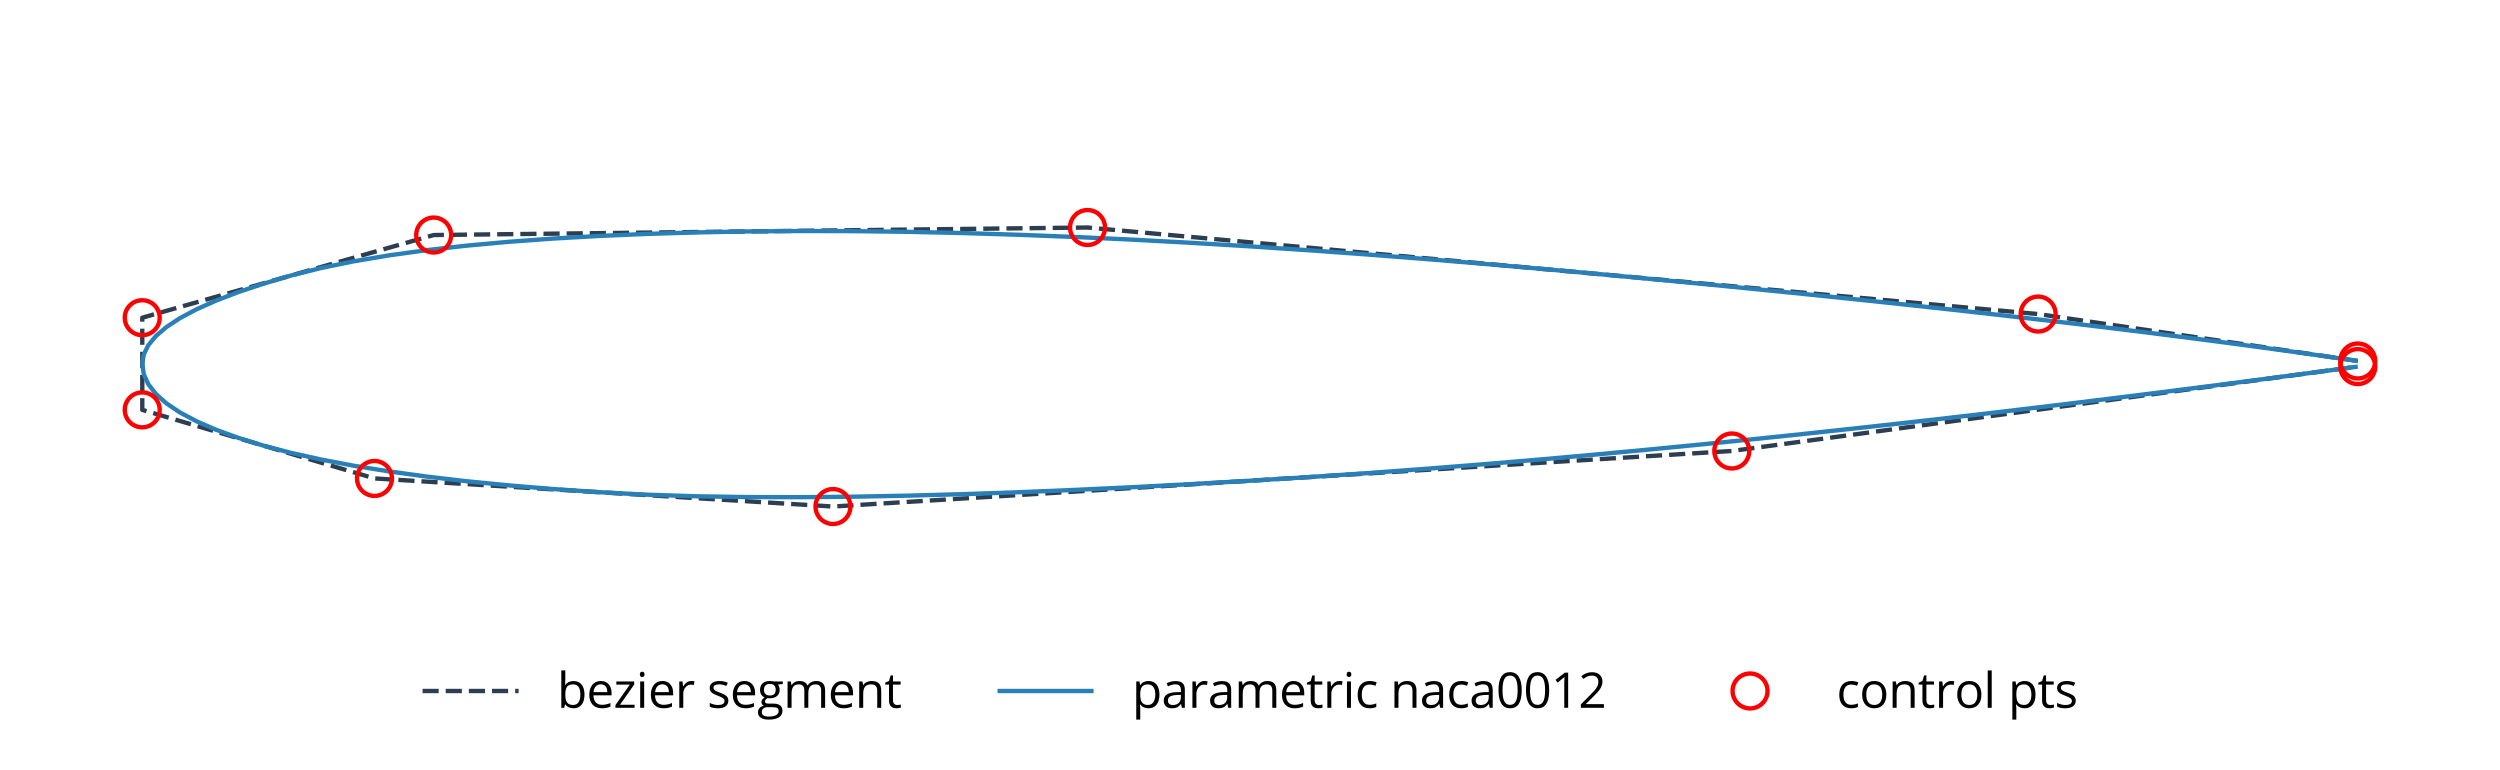 <?xml version="1.0" encoding="UTF-8"?>
<!DOCTYPE svg  PUBLIC '-//W3C//DTD SVG 1.1//EN'  'http://www.w3.org/Graphics/SVG/1.1/DTD/svg11.dtd'>
<svg width="572.4pt" height="176.3pt" version="1.1" viewBox="0 0 572.4 176.3" xmlns="http://www.w3.org/2000/svg" xmlns:xlink="http://www.w3.org/1999/xlink">
<defs>
<style type="text/css">*{stroke-linecap:butt;stroke-linejoin:round;}</style>
</defs>
<path d="m0 176.3h572.4v-176.3h-572.4z" fill="none"/>
<path d="m7.2 159.38h558v-152.18h-558z" fill="none"/>
<path d="m539.84 82.652l-73.183-10.747-217.65-19.814-149.7 1.723-66.731 18.926v21.101l53.181 15.703 104.97 6.429 205.8-12.715 143.32-19.328" clip-path="url(#f)" fill="none" stroke="#2c3e50" stroke-dasharray="3.7,1.6"/>
<path d="m539.84 82.652l-0.348-0.051-1.042-0.152-1.733-0.252-2.42-0.35-3.1-0.443-3.771-0.532-4.433-0.617-5.082-0.695-5.717-0.768-6.336-0.834-6.938-0.894-7.521-0.948-8.084-0.995-8.624-1.037-9.141-1.072-9.632-1.102-10.097-1.126-10.535-1.145-10.943-1.159-11.322-1.169-11.67-1.174-11.985-1.176-12.268-1.174-12.517-1.169-12.732-1.157-12.912-1.122-13.056-1.075-13.165-1.019-13.238-0.955-13.274-0.882-13.274-0.802-13.238-0.713-13.165-0.616-13.056-0.512-12.912-0.401-12.732-0.284-12.517-0.16-12.268-0.03-11.985 0.104-11.67 0.224-11.322 0.343-10.943 0.468-10.535 0.599-10.097 0.736-9.632 0.88-9.141 1.031-8.624 1.191-8.084 1.36-7.521 1.541-6.938 1.74-6.336 1.88-5.717 1.915-5.082 1.947-4.433 1.978-3.771 2.009-3.1 2.038-2.42 2.066-1.733 2.093-1.042 2.118-0.348 2.142 0.348 2.377 1.042 2.305 1.733 2.232 2.42 2.157 3.1 2.081 3.771 2.005 4.433 1.928 5.082 1.851 5.717 1.772 6.336 1.666 6.938 1.544 7.521 1.423 8.084 1.302 8.624 1.182 9.141 1.064 9.632 0.949 10.097 0.836 10.535 0.726 10.943 0.569 11.322 0.362 11.67 0.183 11.985 0.027 12.268-0.112 12.517-0.237 12.732-0.349 12.912-0.45 13.056-0.541 13.165-0.622 13.238-0.695 13.274-0.76 13.274-0.82 13.238-0.897 13.165-0.969 13.056-1.032 12.912-1.086 12.732-1.131 12.517-1.166 12.268-1.193 11.985-1.21 11.67-1.219 11.322-1.22 10.943-1.212 10.535-1.196 10.097-1.172 9.632-1.141 9.141-1.103 8.624-1.057 8.084-1.006 7.521-0.948 6.938-0.885 6.336-0.817 5.717-0.744 5.082-0.667 4.433-0.586 3.771-0.501 3.1-0.414 2.42-0.324 1.733-0.233 1.042-0.14 0.348-0.047" clip-path="url(#f)" fill="none" stroke="#2980b9" stroke-linecap="square"/>
<defs>
<path id="a" d="m0 4c1.061 0 2.078-0.421 2.828-1.172s1.172-1.768 1.172-2.828-0.421-2.078-1.172-2.828-1.768-1.172-2.828-1.172-2.078 0.421-2.828 1.172-1.172 1.768-1.172 2.828 0.421 2.078 1.172 2.828 1.768 1.172 2.828 1.172z" stroke="#f00"/>
</defs>
<g clip-path="url(#f)" fill-opacity="0" stroke="#ff0000">
<use x="539.836" y="82.652" xlink:href="#a"/>
<use x="466.653" y="71.905" xlink:href="#a"/>
<use x="248.998" y="52.091" xlink:href="#a"/>
<use x="99.295" y="53.814" xlink:href="#a"/>
<use x="32.564" y="72.74" xlink:href="#a"/>
<use x="32.564" y="93.842" xlink:href="#a"/>
<use x="85.744" y="109.544" xlink:href="#a"/>
<use x="190.717" y="115.973" xlink:href="#a"/>
<use x="396.515" y="103.258" xlink:href="#a"/>
<use x="539.836" y="83.93" xlink:href="#a"/>
</g>
<path d="m94.546 169.1h383.31q2.2 0 2.2-2.2v-15.402q0-2.2-2.2-2.2h-383.31q-2.2 0-2.2 2.2v15.402q0 2.2 2.2 2.2z" fill="none" opacity=".8"/>
<path d="m96.746 158.21h22" fill="none" stroke="#2c3e50" stroke-dasharray="3.7,1.6"/>
<g transform="translate(127.55 162.06) scale(.11 -.11)">
<defs>
<path id="r" transform="scale(.016)" d="m2144 3481q675 0 1048-461 374-461 374-1304 0-844-377-1312-376-467-1045-467-335 0-612 123-276 124-463 381h-38l-109-441h-372v4863h519v-1182q0-397-25-712h25q362 512 1075 512zm-75-434q-531 0-766-305-234-304-234-1026t240-1033q241-311 772-311 478 0 712 348 235 349 235 1002 0 669-235 997-234 328-724 328z"/>
<path id="b" transform="scale(.016)" d="m1997-63q-759 0-1199 463-439 463-439 1284 0 829 408 1316 408 488 1096 488 643 0 1018-424 375-423 375-1117v-328h-2359q16-603 305-916 289-312 814-312 553 0 1093 231v-463q-275-118-520-170t-592-52zm-141 3116q-412 0-658-269-245-268-289-743h1791q0 490-219 751-218 261-625 261z"/>
<path id="o" transform="scale(.016)" d="m2741 0h-2485v353l1869 2669h-1753v403h2322v-403l-1844-2619h1891v-403z"/>
<path id="m" transform="scale(.016)" d="m1069 0h-519v3425h519v-3425zm-563 4353q0 178 87 261 88 83 220 83 125 0 215-85 91-84 91-259t-91-261q-90-86-215-86-132 0-220 86-87 86-87 261z"/>
<path id="d" transform="scale(.016)" d="m2113 3488q228 0 409-38l-72-481q-212 47-375 47-416 0-711-338-295-337-295-840v-1838h-519v3425h428l60-634h25q190 334 459 515 269 182 591 182z"/>
<path id="i" transform="scale(.016)" d="m2759 934q0-478-356-738-356-259-1e3 -259-681 0-1062 216v481q247-125 529-197 283-71 546-71 406 0 624 129 219 130 219 396 0 200-173 342t-677 336q-478 178-680 311-201 133-300 301-98 169-98 403 0 419 341 661 341 243 934 243 553 0 1082-225l-185-422q-515 212-934 212-369 0-557-116-187-115-187-318 0-138 70-235 71-96 227-184 156-87 600-253 609-222 823-447t214-566z"/>
<path id="q" transform="scale(.016)" d="m3353 3425v-328l-634-75q87-109 156-286t69-398q0-504-344-804t-944-300q-153 0-287 25-331-175-331-440 0-141 115-208 116-67 397-67h606q557 0 855-235 298-234 298-681 0-569-456-867-456-299-1331-299-672 0-1036 250t-364 707q0 312 200 541 200 228 562 309-131 59-220 184t-89 291q0 187 100 328t316 272q-266 109-433 371-167 263-167 601 0 562 337 867 338 305 956 305 269 0 485-63h1184zm-2731-4e3q0-278 234-422 235-144 672-144 653 0 967 196 314 195 314 529 0 278-172 386-171 108-646 108h-622q-353 0-550-168-197-169-197-485zm281 2903q0-359 203-544 203-184 566-184 759 0 759 738 0 771-768 771-366 0-563-197-197-196-197-584z"/>
<path id="l" transform="scale(.016)" d="m4916 0v2228q0 410-175 614-175 205-544 205-484 0-716-278-231-278-231-856v-1913h-519v2228q0 410-175 614-175 205-547 205-487 0-714-292-226-292-226-958v-1797h-519v3425h422l84-469h25q147 250 414 391 268 141 599 141 803 0 1050-582h25q153 269 443 425 291 157 663 157 581 0 870-299 289-298 289-955v-2234h-518z"/>
<path id="g" transform="scale(.016)" d="m2894 0v2216q0 418-191 624-190 207-597 207-537 0-787-291-250-290-250-959v-1797h-519v3425h422l84-469h25q160 253 447 392 288 140 641 140 619 0 931-299 313-298 313-955v-2234h-519z"/>
<path id="c" transform="scale(.016)" d="m1656 366q138 0 266 20t203 42v-397q-84-40-248-67t-296-27q-993 0-993 1047v2038h-491v250l491 216 218 731h300v-794h994v-403h-994v-2016q0-309 147-475 147-165 403-165z"/>
</defs>
<use xlink:href="#r"/>
<use x="61.279" xlink:href="#b"/>
<use x="117.383" xlink:href="#o"/>
<use x="164.16" xlink:href="#m"/>
<use x="189.453" xlink:href="#b"/>
<use x="245.557" xlink:href="#d"/>
<use x="286.377" xlink:href="#OpenSans-Regular-20"/>
<use x="312.354" xlink:href="#i"/>
<use x="360.059" xlink:href="#b"/>
<use x="416.162" xlink:href="#q"/>
<use x="470.947" xlink:href="#l"/>
<use x="563.965" xlink:href="#b"/>
<use x="620.068" xlink:href="#g"/>
<use x="681.445" xlink:href="#c"/>
</g>
<path d="m228.39 158.21h22" fill="none" stroke="#2980b9" stroke-linecap="square"/>
<g transform="translate(259.19 162.06) scale(.11 -.11)">
<defs>
<path id="j" transform="scale(.016)" d="m2144-63q-335 0-612 123-276 124-463 381h-38q38-300 38-569v-1410h-519v4963h422l72-469h25q200 282 465 407 266 125 610 125 681 0 1051-466 371-466 371-1306 0-844-377-1312-376-467-1045-467zm-75 3110q-525 0-760-291-234-290-240-925v-115q0-722 240-1033 241-311 772-311 444 0 695 359 252 360 252 991 0 641-252 983-251 342-707 342z"/>
<path id="e" transform="scale(.016)" d="m2656 0l-103 488h-25q-256-322-511-437-254-114-636-114-509 0-798 263t-289 747q0 1037 1659 1087l581 19v213q0 403-173 595t-555 192q-428 0-968-262l-160 397q253 137 554 215 302 78 606 78 612 0 907-272 296-271 296-871v-2338h-385zm-1172 366q485 0 761 265 277 266 277 744v309l-519-21q-619-22-892-193-273-170-273-529 0-282 170-429 170-146 476-146z"/>
<path id="h" transform="scale(.016)" d="m1919-63q-744 0-1152 458t-408 1296q0 859 414 1328 415 469 1180 469 247 0 494-54 247-53 387-125l-159-440q-172 69-375 114t-359 45q-1044 0-1044-1331 0-631 254-969 255-337 755-337 428 0 878 184v-459q-343-179-865-179z"/>
<path id="n" transform="scale(.016)" d="m3341 2291q0-1185-374-1770-373-584-1142-584-737 0-1122 598-384 599-384 1756 0 1193 372 1771 372 579 1134 579 744 0 1130-604 386-603 386-1746zm-2497 0q0-997 234-1452 235-455 747-455 519 0 751 461 233 461 233 1446 0 984-233 1442-232 458-751 458-512 0-747-452-234-451-234-1448z"/>
<path id="t" transform="scale(.016)" d="m2234 0h-506v3256q0 407 25 769-65-66-147-138-81-71-743-609l-275 356 1209 935h437v-4569z"/>
<path id="s" transform="scale(.016)" d="m3316 0h-3003v447l1203 1209q550 557 725 794 175 238 262 463 88 225 88 484 0 366-222 580t-616 214q-284 0-539-94t-567-341l-275 353q631 525 1375 525 644 0 1009-330 366-329 366-885 0-435-244-860t-912-1075l-1e3 -978v-25h2350v-481z"/>
</defs>
<use xlink:href="#j"/>
<use x="61.279" xlink:href="#e"/>
<use x="116.895" xlink:href="#d"/>
<use x="157.715" xlink:href="#e"/>
<use x="213.33" xlink:href="#l"/>
<use x="306.348" xlink:href="#b"/>
<use x="362.451" xlink:href="#c"/>
<use x="397.754" xlink:href="#d"/>
<use x="438.574" xlink:href="#m"/>
<use x="463.867" xlink:href="#h"/>
<use x="511.475" xlink:href="#OpenSans-Regular-20"/>
<use x="537.451" xlink:href="#g"/>
<use x="598.828" xlink:href="#e"/>
<use x="654.443" xlink:href="#h"/>
<use x="702.051" xlink:href="#e"/>
<use x="757.666" xlink:href="#n"/>
<use x="814.844" xlink:href="#n"/>
<use x="872.021" xlink:href="#t"/>
<use x="929.199" xlink:href="#s"/>
</g>
<use x="400.691" y="158.207" fill-opacity="0" stroke="#ff0000" xlink:href="#a"/>
<g transform="translate(420.49 162.06) scale(.11 -.11)">
<defs>
<path id="k" transform="scale(.016)" d="m3506 1716q0-838-422-1309-421-470-1165-470-460 0-816 216t-550 619-194 944q0 837 419 1304 419 468 1163 468 718 0 1141-479 424-478 424-1293zm-2609 0q0-657 262-1001 263-343 772-343 510 0 774 342t264 1002q0 653-264 992t-780 339q-509 0-769-335-259-334-259-996z"/>
<path id="p" transform="scale(.016)" d="m1069 0h-519v4863h519v-4863z"/>
</defs>
<use xlink:href="#h"/>
<use x="47.607" xlink:href="#k"/>
<use x="108.008" xlink:href="#g"/>
<use x="169.385" xlink:href="#c"/>
<use x="204.688" xlink:href="#d"/>
<use x="245.508" xlink:href="#k"/>
<use x="305.908" xlink:href="#p"/>
<use x="331.201" xlink:href="#OpenSans-Regular-20"/>
<use x="357.178" xlink:href="#j"/>
<use x="418.457" xlink:href="#c"/>
<use x="453.76" xlink:href="#i"/>
</g>
<defs>
<clipPath id="f">
<rect x="7.2" y="7.2" width="558" height="152.18"/>
</clipPath>
</defs>
</svg>
